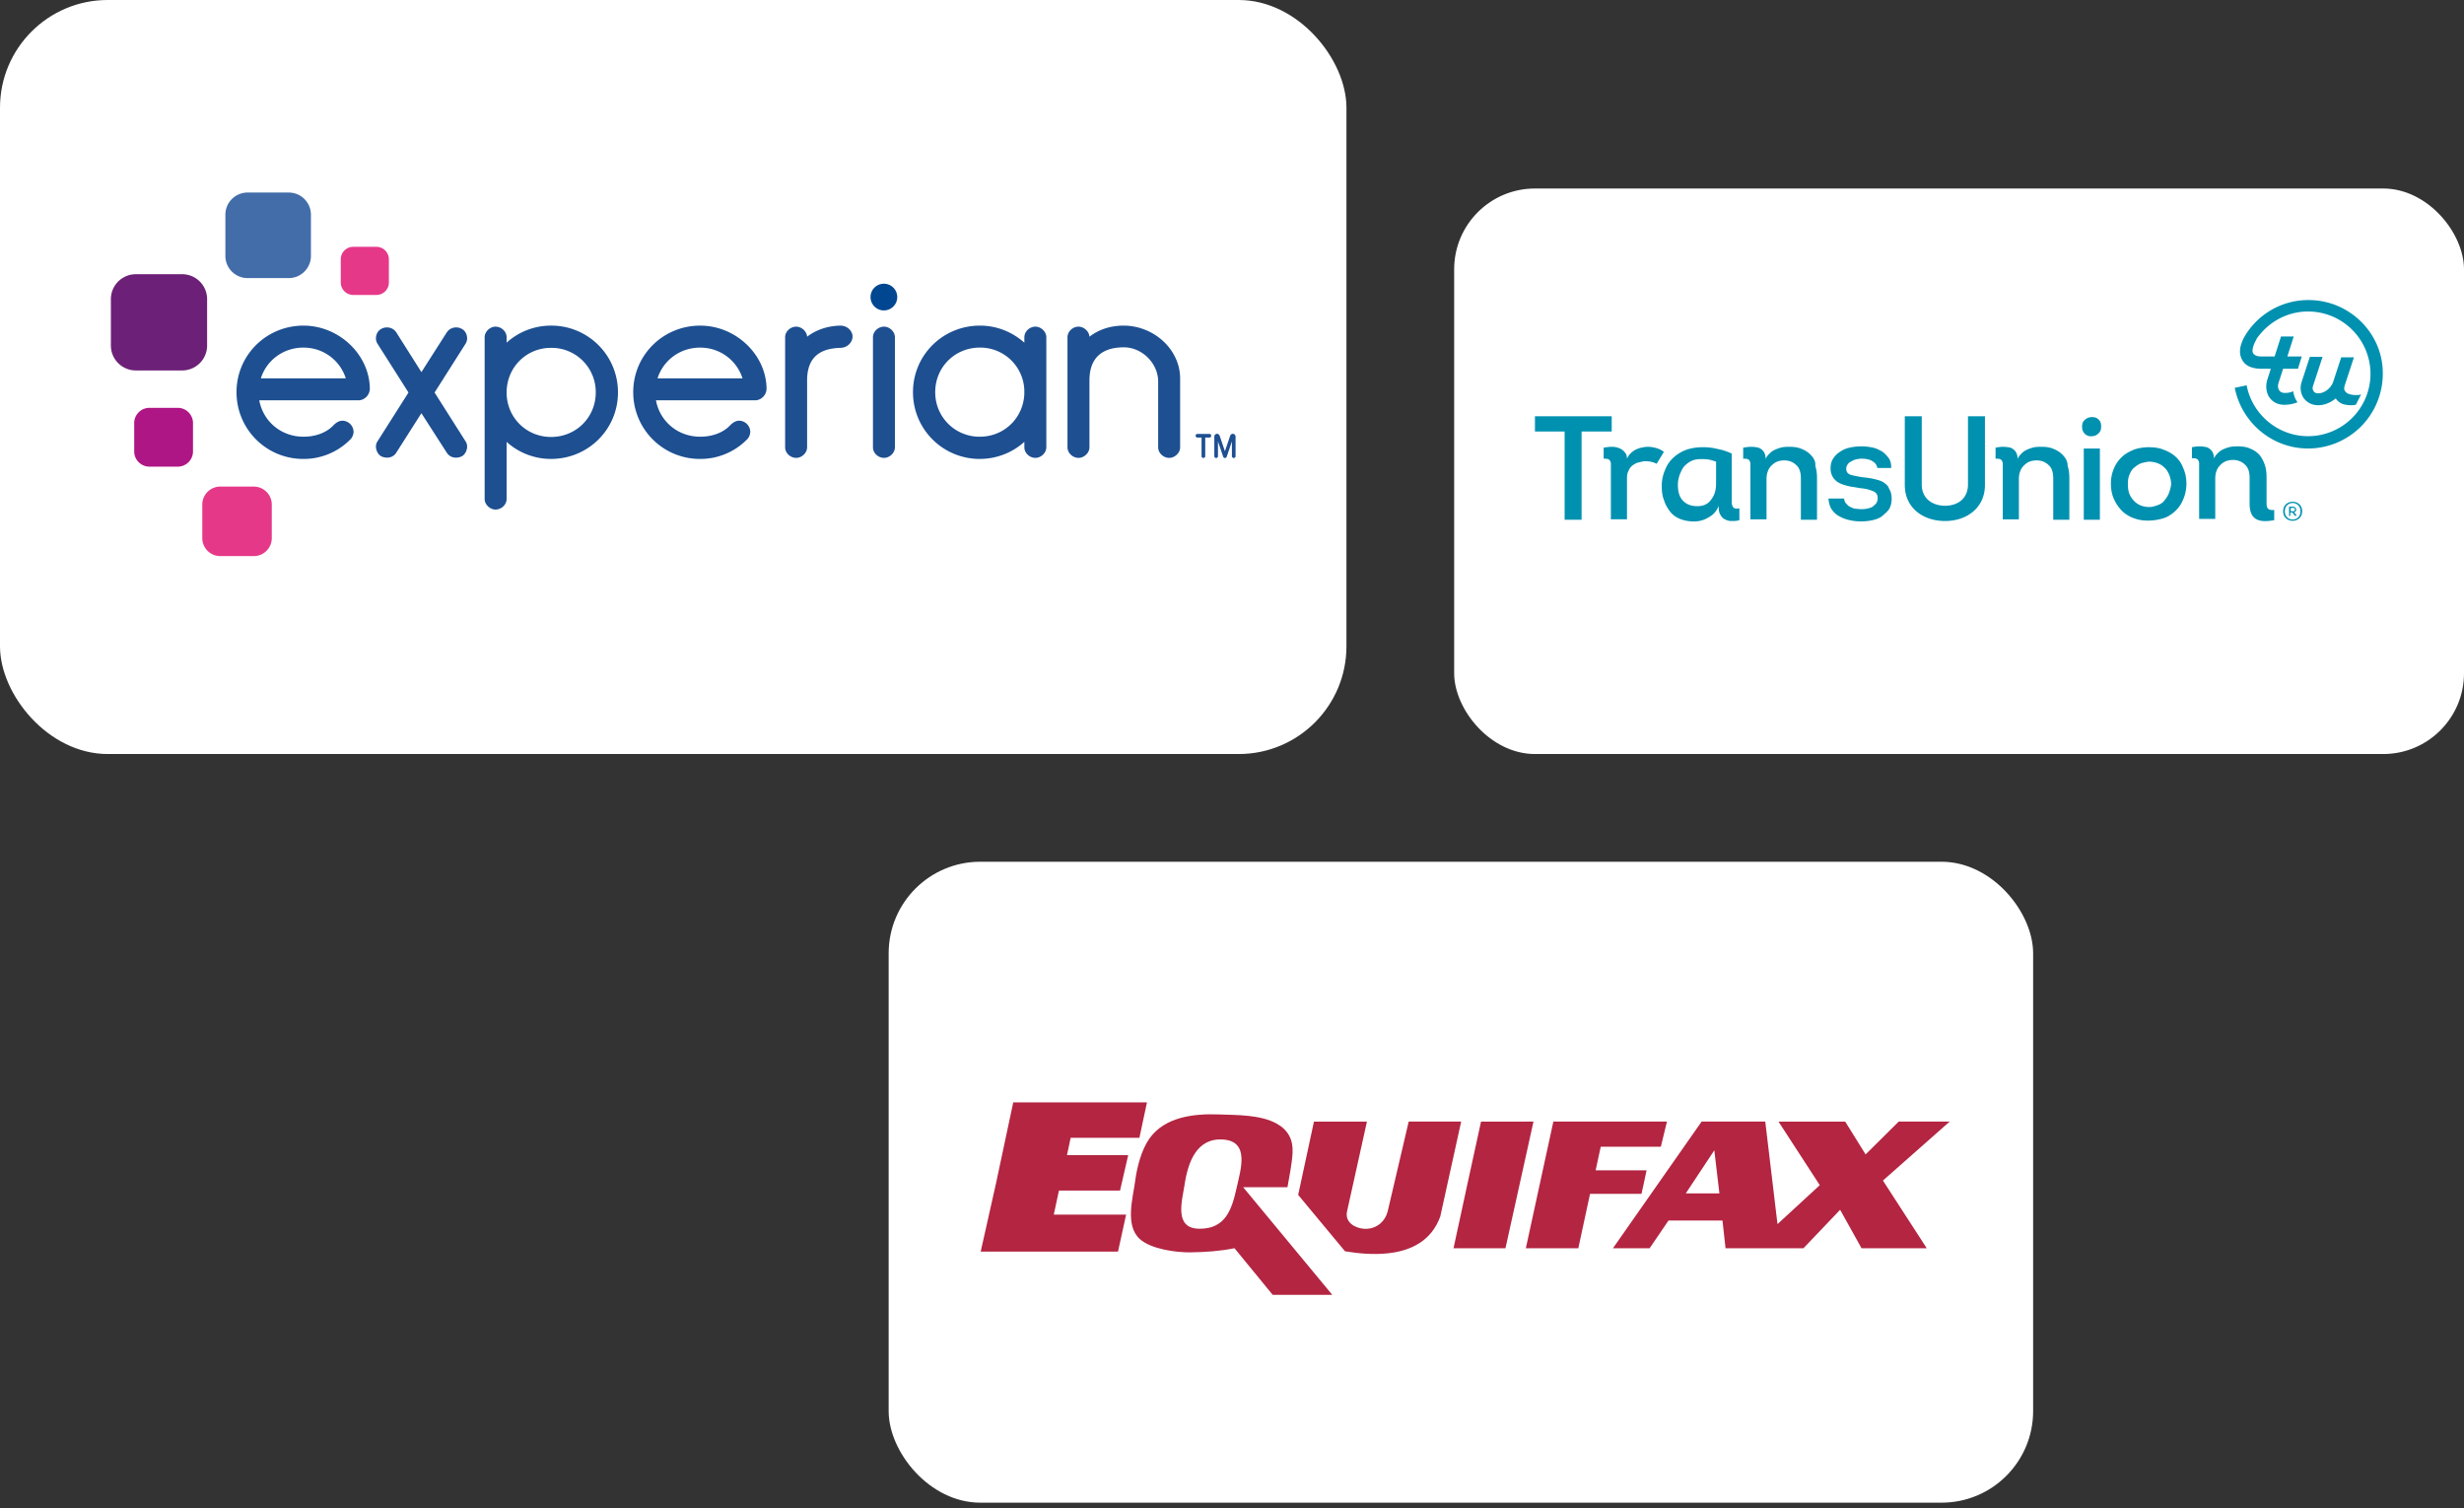 <svg width="183" height="112" xmlns="http://www.w3.org/2000/svg"><rect width="100%" height="100%" fill="#333333" stroke="none"/><g fill="none" fill-rule="evenodd"><g transform="translate(108 14)"><rect fill="#FFF" width="75" height="42" rx="6"/><path d="M6 6h63v30H6z"/><g fill="#0091B0" fill-rule="nonzero"><path d="M15.576 19.56a1.599 1.599 0 00-.567-.283 2.353 2.353 0 00-.63-.095c-.157 0-.315.032-.472.063a1.821 1.821 0 00-.441.158 1.48 1.48 0 00-.378.284c-.126.125-.19.251-.252.377 0-.22-.063-.378-.19-.504a.96.96 0 00-.409-.283 1.471 1.471 0 00-.535-.095c-.19 0-.378.032-.599.063v.82c.126 0 .252 0 .315.031.095.032.126.063.158.126a.455.455 0 01.063.22v4.127h1.197v-3.055c0-.221.031-.41.125-.567a.86.86 0 01.284-.378c.126-.095.284-.19.441-.221.157-.032.347-.095.504-.095.315 0 .599.063.85.19l.536-.883zM20.837 23.75c-.095-.031-.126-.095-.158-.158a.593.593 0 01-.063-.251v-3.654a4.259 4.259 0 00-1.071-.347 4.229 4.229 0 00-1.102-.126c-.441 0-.82.063-1.197.189a2.908 2.908 0 00-.945.567 2.374 2.374 0 00-.63.914 2.902 2.902 0 00-.252 1.197c0 .378.031.724.157 1.039.095.315.252.599.441.85.189.253.441.442.756.568.315.126.662.189 1.04.189s.756-.095 1.102-.315c.347-.19.599-.473.725-.851 0 .284.031.504.125.662.095.157.19.283.347.346a.924.924 0 00.504.126c.189 0 .378 0 .567-.063v-.882c-.158.032-.284.032-.347 0zm-1.386-1.827c0 .504-.126.882-.378 1.197-.221.315-.567.473-1.008.473-.505 0-.851-.158-1.103-.441-.252-.284-.346-.662-.346-1.166 0-.283.063-.535.157-.787.095-.221.189-.441.347-.599.157-.157.315-.284.535-.378.189-.095.441-.126.693-.126.158 0 .347 0 .536.032.189.031.378.094.567.157v1.638zM26.538 19.844a1.786 1.786 0 00-.662-.473c-.252-.125-.567-.188-.945-.188-.189 0-.346 0-.535.031-.189.032-.347.095-.504.158a1.321 1.321 0 00-.441.283c-.126.126-.252.252-.315.441 0-.252-.063-.441-.157-.567a.86.86 0 00-.378-.283 2.774 2.774 0 00-.536-.063c-.189 0-.41.031-.599.063v.819c.126 0 .252 0 .315.031.095.032.127.063.158.126a.455.455 0 01.063.22V24.57h1.197v-2.992c0-.221.031-.41.095-.567.063-.19.157-.315.283-.441.126-.126.252-.221.41-.284.157-.063.346-.094.535-.094.347 0 .662.126.882.346.252.22.346.567.346.977V24.6h1.198v-3.087c0-.315-.032-.63-.127-.914.032-.315-.094-.535-.283-.756zM31.893 21.828c-.189-.126-.441-.189-.693-.252a6.374 6.374 0 00-.819-.126 8.186 8.186 0 01-.945-.189c-.22-.094-.315-.22-.315-.44 0-.127.032-.221.095-.316a.584.584 0 01.252-.22c.094-.063.22-.126.346-.158a1.844 1.844 0 01.819-.031c.158.031.284.063.378.126.126.063.189.126.284.22.063.095.125.19.125.315h1.04c0-.252-.032-.504-.158-.693a2.368 2.368 0 00-.472-.504c-.22-.126-.441-.252-.725-.315a3.985 3.985 0 00-1.732 0 1.881 1.881 0 00-.725.315 1.54 1.54 0 00-.504.504c-.126.19-.189.441-.189.725 0 .315.095.535.221.724.157.19.315.315.535.41.221.094.473.157.756.22.284.032.536.095.82.126.346.032.63.126.85.221.22.094.315.252.315.504a.633.633 0 01-.126.41c-.095.094-.189.188-.284.251a1.56 1.56 0 01-.409.126c-.158.032-.284.032-.441.032-.158 0-.284-.032-.441-.032a1.927 1.927 0 01-.378-.157c-.126-.063-.189-.158-.284-.252a.66.66 0 01-.126-.347h-1.165c.031.315.094.599.252.82.157.22.315.377.567.503.22.126.472.221.756.284a3.91 3.91 0 001.701 0c.283-.063.535-.158.724-.315.19-.158.378-.315.504-.504.126-.22.19-.473.19-.756 0-.315-.064-.567-.19-.756-.063-.22-.22-.347-.409-.473zM45.249 19.844a1.786 1.786 0 00-.662-.473c-.252-.125-.567-.188-.945-.188-.189 0-.346 0-.535.031-.189.032-.346.095-.504.158a1.321 1.321 0 00-.441.283c-.126.126-.252.252-.315.441 0-.252-.063-.441-.157-.567a.86.86 0 00-.378-.283 2.774 2.774 0 00-.536-.063c-.189 0-.41.031-.567.063v.819c.126 0 .252 0 .315.031.094.032.126.063.157.126.032.063.064.126.064.22V24.57h1.197v-2.992c0-.221.031-.41.094-.567.063-.19.157-.315.283-.441.127-.126.252-.221.41-.284.157-.063.346-.094.535-.094.347 0 .662.126.883.346.252.22.346.567.346.977V24.6h1.197v-3.087c0-.315-.032-.63-.126-.914 0-.315-.126-.535-.315-.756zM47.36 16.977a.772.772 0 00-.505.19c-.157.125-.22.283-.22.535 0 .252.095.41.22.535.158.126.316.19.505.158a.641.641 0 00.472-.189c.157-.126.22-.284.22-.536 0-.252-.063-.409-.22-.535-.126-.126-.284-.158-.473-.158zM46.761 19.309h1.197v5.292h-1.197zM53.533 19.876c-.252-.221-.566-.378-.913-.505-.346-.125-.693-.157-1.071-.157a3.55 3.55 0 00-1.008.158c-.315.126-.63.283-.882.504a2.5 2.5 0 00-.63.85 2.795 2.795 0 00-.252 1.197c0 .473.094.882.252 1.197.157.347.378.63.63.882.252.22.567.41.882.504.347.126.662.158 1.04.158a3.96 3.96 0 001.039-.158c.347-.094.63-.283.882-.504a2.35 2.35 0 00.63-.882c.157-.346.252-.756.252-1.197 0-.472-.095-.85-.252-1.197a2.086 2.086 0 00-.599-.85zm-.472 2.803c-.094.22-.22.378-.346.536-.127.157-.316.252-.505.315-.188.063-.377.126-.566.126-.19 0-.41-.032-.599-.095a1.372 1.372 0 01-.504-.315 1.647 1.647 0 01-.378-.535c-.094-.221-.126-.473-.126-.756 0-.284.032-.504.126-.725.095-.22.189-.378.347-.504.157-.126.315-.252.504-.315.188-.063.377-.094.566-.126.19 0 .41.032.599.095s.378.157.535.315c.158.126.284.315.379.535.094.22.157.473.157.756a2.84 2.84 0 01-.189.693z"/><path d="M6 18.049v-1.134h5.702v1.134H9.464V24.6h-1.26v-6.552zM33.468 22.017v-5.103h1.26v5.072c0 1.008.756 1.575 1.733 1.575.976 0 1.7-.567 1.7-1.575v-5.072h1.26v5.103c0 1.701-1.354 2.678-2.96 2.678-1.638 0-2.993-.976-2.993-2.678zM60.337 23.34V21.45c0-.315-.031-.63-.126-.913a2.633 2.633 0 00-.377-.725 1.786 1.786 0 00-.662-.472c-.252-.126-.567-.189-.945-.189-.189 0-.346 0-.535.031a2.36 2.36 0 00-.505.158 1.321 1.321 0 00-.44.283c-.127.126-.252.252-.316.441 0-.252-.063-.44-.157-.567a.86.86 0 00-.378-.283 2.774 2.774 0 00-.535-.063c-.19 0-.41.031-.567.063v.819c.126 0 .252 0 .315.031.094.032.125.063.157.126s.063.126.063.221v4.127h1.197v-2.993c0-.22.031-.41.094-.567.064-.189.158-.315.284-.441.126-.126.252-.22.41-.283.157-.063.346-.095.535-.095.347 0 .662.126.882.347.252.22.346.567.346.976V23.404c0 1.291.788 1.417 1.828 1.228v-.756c-.473.032-.568-.126-.568-.535zM63.456 8.284a5.482 5.482 0 00-4.788 2.771c-.346.662-.41 1.229-.126 1.702.315.567 1.04.63 1.417.63h.694l-.252.787c-.158.473-.095 1.008.157 1.355.252.346.63.535 1.102.535.316 0 .662-.063.977-.189a1.697 1.697 0 01-.22-.41c-.032-.125-.095-.251-.095-.409a1.41 1.41 0 01-.63.126c-.126 0-.315-.031-.41-.189-.094-.126-.125-.315-.063-.535l.347-1.071h1.102l.284-.914h-1.071l.472-1.48h-.945l-.472 1.48h-1.008c-.315 0-.504-.094-.598-.252-.095-.189 0-.567.252-1.008v-.031c.85-1.229 2.236-2.048 3.843-2.048a4.638 4.638 0 014.63 4.63 4.638 4.638 0 01-4.63 4.631c-2.268 0-4.158-1.638-4.568-3.78l-.882.189c.504 2.552 2.74 4.505 5.45 4.505a5.552 5.552 0 005.544-5.544c.031-2.993-2.457-5.481-5.513-5.481z"/><path d="M66.984 15.34c-.22 0-.504-.032-.693-.158-.063-.063-.157-.126-.189-.283 0-.063 0-.158.032-.252l.693-2.111h-.945l-.599 1.827c-.157.473-.661.85-1.102.85-.126 0-.284-.031-.347-.157-.063-.094-.126-.22-.031-.441l.693-2.11h-.945l-.599 1.827c-.157.44-.094.913.158 1.26.252.315.598.504 1.07.504.442 0 .914-.19 1.292-.504.126.189.284.315.504.409.315.095.504.095.725.095.094 0 .22-.032.252-.032.031-.031.031-.063.063-.094l.094-.19.095-.188.094-.19c.032-.031.032-.094.063-.125-.094.063-.22.063-.378.063zM61.566 23.97c0-.944 1.417-.944 1.417 0 0 .946-1.417.946-1.417 0zm1.291 0c0-.818-1.165-.818-1.165 0 0 .82 1.166.82 1.166 0zm-.283.316l-.126.031-.189-.252h-.157v.252h-.095v-.693h.284c.126 0 .252.095.252.22 0 .095-.063.19-.158.19l.189.252zm-.441-.316h.157c.095 0 .158-.062.158-.125 0-.095-.063-.126-.157-.126h-.158v.252z"/></g></g><g><rect fill="#FFF" width="100" height="56" rx="8"/><path d="M8 8h84v40H8z"/><g fill-rule="nonzero"><path d="M21.446 20.653h-3.06a1.646 1.646 0 01-1.647-1.647v-3.06a1.646 1.646 0 011.647-1.646h3.06c.909 0 1.646.737 1.646 1.646v3.06c0 .91-.737 1.647-1.647 1.647" fill="#426DA9"/><path d="M13.53 27.512h-3.442a1.851 1.851 0 01-1.853-1.852v-3.443c0-1.023.83-1.852 1.853-1.852h3.442c1.023 0 1.852.83 1.852 1.852v3.443a1.851 1.851 0 01-1.852 1.852" fill="#6D2077"/><path d="M13.202 34.657H11.1a1.132 1.132 0 01-1.133-1.132v-2.102c0-.627.508-1.134 1.133-1.134h2.102c.625 0 1.132.507 1.132 1.134v2.102a1.132 1.132 0 01-1.132 1.132" fill="#AF1685"/><path d="M18.847 41.3h-2.486a1.337 1.337 0 01-1.338-1.338v-2.486c0-.74.6-1.338 1.338-1.338h2.486c.739 0 1.338.598 1.338 1.338v2.487c0 .74-.599 1.337-1.338 1.337m9.11-19.395h-1.722a.926.926 0 01-.926-.926v-1.72c0-.512.414-.928.926-.928h1.722c.511 0 .925.416.925.928v1.72c0 .51-.414.926-.925.926" fill="#E63888"/><path d="M65.648 23.054a.99.99 0 00.99-.992.992.992 0 10-.99.993v-.001z" fill="#004691"/><path d="M29.418 33.642a.787.787 0 01-.672.345.966.966 0 01-.46-.114c-.212-.135-.365-.423-.365-.71 0-.135.038-.27.115-.385l2.303-3.626-2.303-3.625a.757.757 0 01-.115-.404c0-.268.134-.556.384-.69a.822.822 0 01.421-.115.82.82 0 01.692.345l1.88 2.974 1.899-2.974a.82.82 0 01.691-.345c.153 0 .288.038.422.114.249.135.383.423.383.691a.756.756 0 01-.115.404l-2.302 3.625 2.302 3.627a.69.69 0 01.115.384c0 .287-.153.575-.364.71a.964.964 0 01-.46.114.788.788 0 01-.673-.345l-1.899-2.955-1.88 2.955zm8.208-8.193a4.903 4.903 0 013.3-1.266 4.946 4.946 0 014.97 4.97c0 2.725-2.207 4.93-4.97 4.93a4.9 4.9 0 01-3.3-1.266v4.24c0 .422-.384.786-.825.786-.403 0-.806-.364-.806-.786V25.046c0-.422.403-.787.806-.787.441 0 .825.365.825.786v.404zm3.3.384c-1.842 0-3.3 1.458-3.3 3.32 0 1.841 1.458 3.3 3.3 3.3 1.861 0 3.32-1.459 3.32-3.3a3.283 3.283 0 00-3.32-3.32zm19.017 2.418v4.969c0 .422-.404.786-.806.786-.442 0-.826-.364-.826-.786v-8.173c0-.423.384-.787.826-.787.384 0 .786.345.806.748.671-.518 1.534-.806 2.475-.825.517 0 .9.403.9.806 0 .441-.401.844-.9.844-1.286.039-2.475.5-2.475 2.418zm5.716-3.991c-.44 0-.825.364-.825.786v8.174c0 .422.384.786.825.786.404 0 .806-.364.806-.786v-8.173c0-.423-.402-.787-.806-.787zm10.42.786c0-.422.382-.786.824-.786.403 0 .806.364.806.786v8.174c0 .422-.403.786-.806.786-.442 0-.825-.364-.825-.786v-.403a4.941 4.941 0 01-3.3 1.266 4.945 4.945 0 01-4.97-4.968c0-2.725 2.207-4.932 4.97-4.932 1.266 0 2.417.48 3.3 1.267v-.404zm-3.302 7.387c1.842 0 3.301-1.458 3.301-3.319a3.276 3.276 0 00-3.3-3.3c-1.861 0-3.319 1.458-3.319 3.3a3.283 3.283 0 003.318 3.32zm13.24-4.086c0-1.362-1.19-2.552-2.553-2.552-1.324 0-2.551.537-2.551 2.456v4.969c0 .422-.404.786-.807.786-.441 0-.824-.364-.824-.786v-8.173c0-.423.383-.787.824-.787.384 0 .787.345.807.748.69-.537 1.573-.825 2.532-.825 2.226 0 4.202 1.746 4.202 3.933v5.104c0 .422-.402.786-.806.786-.441 0-.825-.364-.825-.786v-4.874zm-58.55.499c-.038-2.514-2.283-4.662-4.93-4.662-2.764 0-4.97 2.206-4.97 4.93a4.945 4.945 0 004.97 4.97 4.846 4.846 0 003.434-1.401.847.847 0 00.288-.615.844.844 0 00-.825-.824c-.25 0-.48.153-.653.326-.556.594-1.381.863-2.245.863-1.65 0-2.991-1.13-3.28-2.703h7.406l.015-.002h.023c.013-.001.027-.006.042-.008.028-.004.056-.008.084-.017a.885.885 0 00.641-.857zm-4.93-3.031c1.487 0 2.723.954 3.145 2.284h-6.31c.421-1.33 1.659-2.284 3.164-2.284zm34.394 3.03c-.039-2.513-2.283-4.661-4.931-4.661-2.763 0-4.97 2.206-4.97 4.93a4.947 4.947 0 004.97 4.97 4.847 4.847 0 003.434-1.401.847.847 0 00.288-.615.844.844 0 00-.825-.824c-.25 0-.48.153-.653.326-.556.594-1.381.863-2.244.863-1.65 0-2.992-1.13-3.282-2.703h7.394l.016-.002h.035c.022-.002.044-.009.066-.013l.033-.006a.882.882 0 00.67-.863zM52 25.816c1.488 0 2.724.954 3.146 2.284h-6.312c.422-1.33 1.66-2.284 3.166-2.284zm37.376 8.197a.133.133 0 01-.136-.132v-1.384h-.31a.133.133 0 01-.13-.135c0-.078.056-.137.13-.137h.896c.074 0 .13.06.13.137a.134.134 0 01-.13.135h-.315v1.384a.13.13 0 01-.135.132zm1.6.002c-.075 0-.118-.054-.134-.105l-.385-1.133v1.104a.13.13 0 01-.136.132.134.134 0 01-.135-.132v-1.46c0-.11.094-.204.204-.204.086 0 .166.062.195.15l.39 1.143.388-1.143a.214.214 0 01.198-.15.21.21 0 01.204.204v1.46a.13.13 0 01-.136.132.134.134 0 01-.136-.132v-1.1l-.226.669-.156.46c-.03.07-.076.106-.135.106z" fill="#1D4F91"/></g></g><g transform="translate(66 64)"><rect fill="#FFF" width="85" height="47.6" rx="6.8"/><path d="M6.8 6.8h71.4v34H6.8z"/><g fill="#B32541"><path stroke="#B32541" stroke-width=".5" d="M18.422 20.25l.454-2.13h-9.42l-1.248 5.862-1.06 4.721h9.685l.492-2.246h-5.372l.492-2.285h4.54l.491-2.132h-4.54l.379-1.79z"/><path d="M26.329 24.172h3.29c.117-.688.334-1.715.38-2.55.052-.98-.332-1.7-1.173-2.17-1.206-.673-2.982-.637-4.313-.686-1.825-.067-3.996.17-5.145 1.79-.593.835-.927 2.129-1.057 3.14-.162 1.235-.782 3.307.338 4.321.833.756 2.695 1.007 3.779.992 1.103-.016 2.173-.088 3.258-.306l2.837 3.464h4.426l-6.62-7.995zm-.492.077c-.362 1.641-.855 3.022-2.762 3.007-1.914-.014-1.279-2.074-1.097-3.273.258-1.706.913-3.494 2.875-3.351 1.987.145 1.286 2.252.984 3.617zM43.995 19.3l-1.021 4.682-1.021 4.721h3.858l2.08-9.404zM57.35 21.165l.453-1.866h-8.436l-2.043 9.404h3.897l.87-4.036h3.82l.152-.685.227-1.066h-3.783l.378-1.751z"/><path d="M31.587 19.3h3.934l-1.475 6.662c-.18.815.58 1.24 1.23 1.296.839.073 1.59-.454 1.796-1.334l1.551-6.625h3.897l-1.551 7.044c-.664 1.837-2.203 2.558-3.901 2.738-1.054.112-2.168.017-3.174-.15l-3.48-4.188 1.173-5.444zM66.088 19.3h4.956l1.513 2.436 2.458-2.437H78.8l-4.956 4.378 3.254 5.026h-4.843l-1.589-2.855-2.723 2.855h-5.788l-.227-2.056h-4.01l-1.4 2.056h-2.724l6.583-9.404h4.728l.908 7.614 3.14-2.893-3.064-4.72zm-6.885 5.33l2.118-3.199.379 3.198h-2.497z"/></g></g></g></svg>